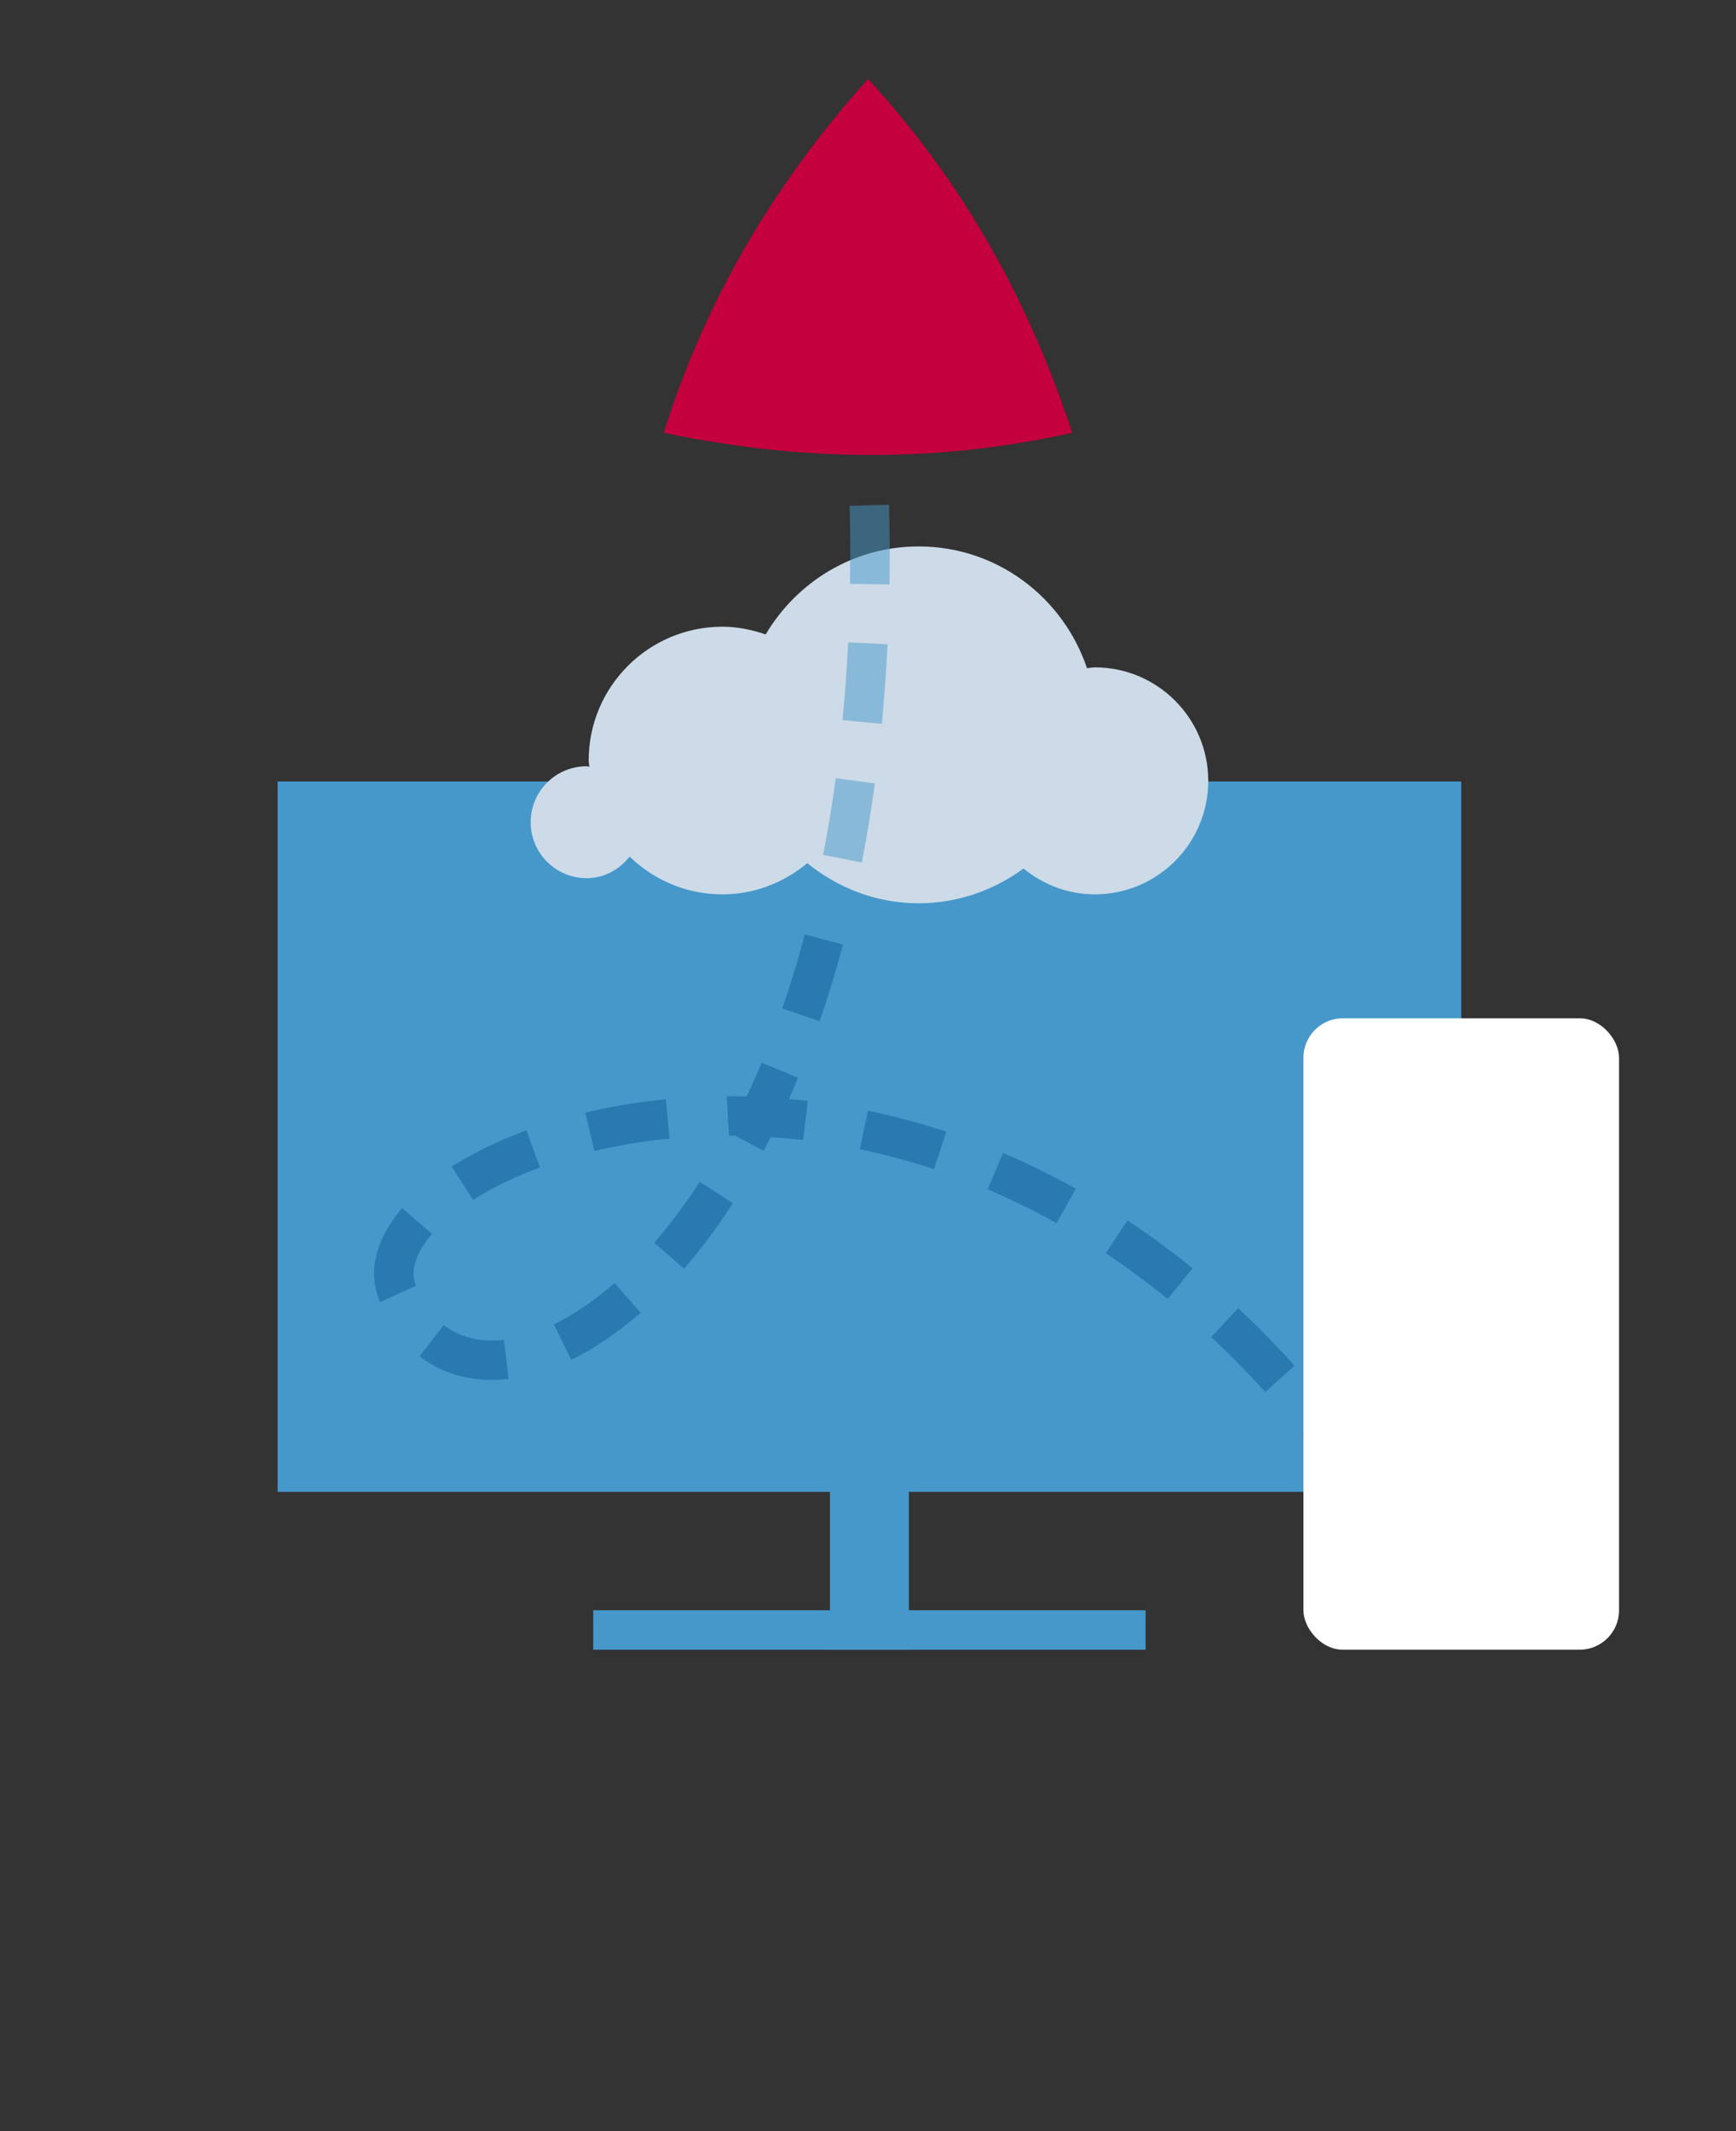<?xml version="1.0" encoding="UTF-8"?>
<svg id="Layer_1" data-name="Layer 1" xmlns="http://www.w3.org/2000/svg" viewBox="0 0 22 27">
  <rect x="0" y="0" width="22" height="27" fill="#333333" stroke="none"/>
  <rect x="3.518" y="9.901" width="15" height="9" fill="#4698cb"/>
  <path d="M13.874,8.455c-.034,0-.066.008-.099.01-.301-.894-1.137-1.542-2.133-1.542-.829,0-1.545.451-1.939,1.115-.173-.059-.355-.098-.548-.098-.936,0-1.695.759-1.695,1.696,0,.027.007.052.008.079-.012-.001-.022-.007-.034-.007-.392,0-.709.318-.709.709s.318.709.709.709c.224,0,.415-.11.545-.273.305.295.719.478,1.176.478.411,0,.782-.152,1.075-.395.388.313.874.508,1.411.508.499,0,.956-.167,1.33-.44.247.201.559.327.903.327.794,0,1.438-.644,1.438-1.438,0-.794-.644-1.438-1.438-1.438Z" fill="#ccdbe7"/>
  <rect x="10.518" y="16.901" width="1" height="4" fill="#4698cb"/>
  <rect x="7.518" y="20.401" width="7" height=".5" fill="#4698cb"/>
  <g opacity=".4">
    <path d="M18,20.449c-.161-.296-.327-.58-.495-.851l.424-.265c.174.279.345.571.511.877l-.439.238ZM17.099,18.983c-.192-.277-.388-.539-.587-.787l.39-.313c.206.256.41.528.609.815l-.411.285ZM16.035,17.637c-.22-.244-.45-.478-.685-.698l.341-.365c.246.229.486.474.715.728l-.371.335ZM6.231,17.483c-.345,0-.661-.104-.914-.3l.307-.395c.203.157.468.221.762.186l.059.497c-.073.008-.144.012-.214.012ZM7.239,17.228l-.22-.449c.256-.125.514-.301.769-.524l.33.376c-.288.252-.584.454-.879.598ZM4.815,16.496l-.001-.003c-.052-.129-.073-.242-.073-.357,0-.274.123-.561.356-.83l.378.327c-.153.177-.234.351-.234.503,0,.052.01.104.03.154l-.455.206ZM14.798,16.457c-.254-.207-.519-.401-.785-.579l.276-.416c.28.186.557.39.824.607l-.315.388ZM8.67,16.073l-.379-.327c.202-.234.396-.494.577-.773l.42.271c-.193.298-.401.577-.618.829ZM13.39,15.497c-.287-.16-.581-.304-.873-.429l.195-.46c.309.131.619.284.921.452l-.243.437ZM5.994,15.202l-.269-.422c.275-.175.594-.33.946-.459l.172.47c-.318.117-.604.255-.85.412ZM11.835,14.812c-.308-.102-.624-.186-.938-.251l.102-.489c.333.069.667.159.993.266l-.156.475ZM7.533,14.582l-.115-.486c.33-.079.673-.135,1.02-.169l.048.498c-.324.031-.644.084-.952.157ZM9.678,14.58l-.359-.191c-.027-0-.054-0-.081-0l-.028-.5h.028c.075,0,.15.001.225.003.065-.14.129-.283.189-.429l.462.192c-.038.09-.076.179-.116.268.08.007.159.015.239.025l-.059.496c-.136-.016-.273-.028-.411-.038-.03.059-.061.117-.091.174ZM10.387,12.939l-.473-.163c.103-.297.198-.61.286-.938l.483.128c-.09.341-.19.666-.296.974Z" fill="#004b87"/>
  </g>
  <path d="M10.683,11.967l-.482-.131c.025-.093.049-.188.073-.284l.485.118c-.024.101-.049.199-.076.296ZM10.922,10.927l-.491-.096c.061-.312.115-.636.161-.972l.495.067c-.047.346-.103.679-.165,1ZM11.175,9.171l-.498-.048c.031-.318.055-.647.072-.985l.499.024c-.017.346-.042.683-.073,1.009ZM11.272,7.405l-.5-.008.003-.378c0-.201-.002-.404-.008-.611l.5-.013c.005.211.008.419.008.624l-.003.386Z" fill="#4698cb" opacity=".5"/>
  <rect x="16.518" y="12.901" width="4" height="8" rx=".5" ry=".5" fill="#fff"/>
  <path d="M13.588,5.483c-.563-1.711-1.403-3.194-2.588-4.483-1.201,1.343-2.065,2.812-2.588,4.483,1.763.368,3.468.382,5.176,0Z" fill="#c5003e"/>
</svg>